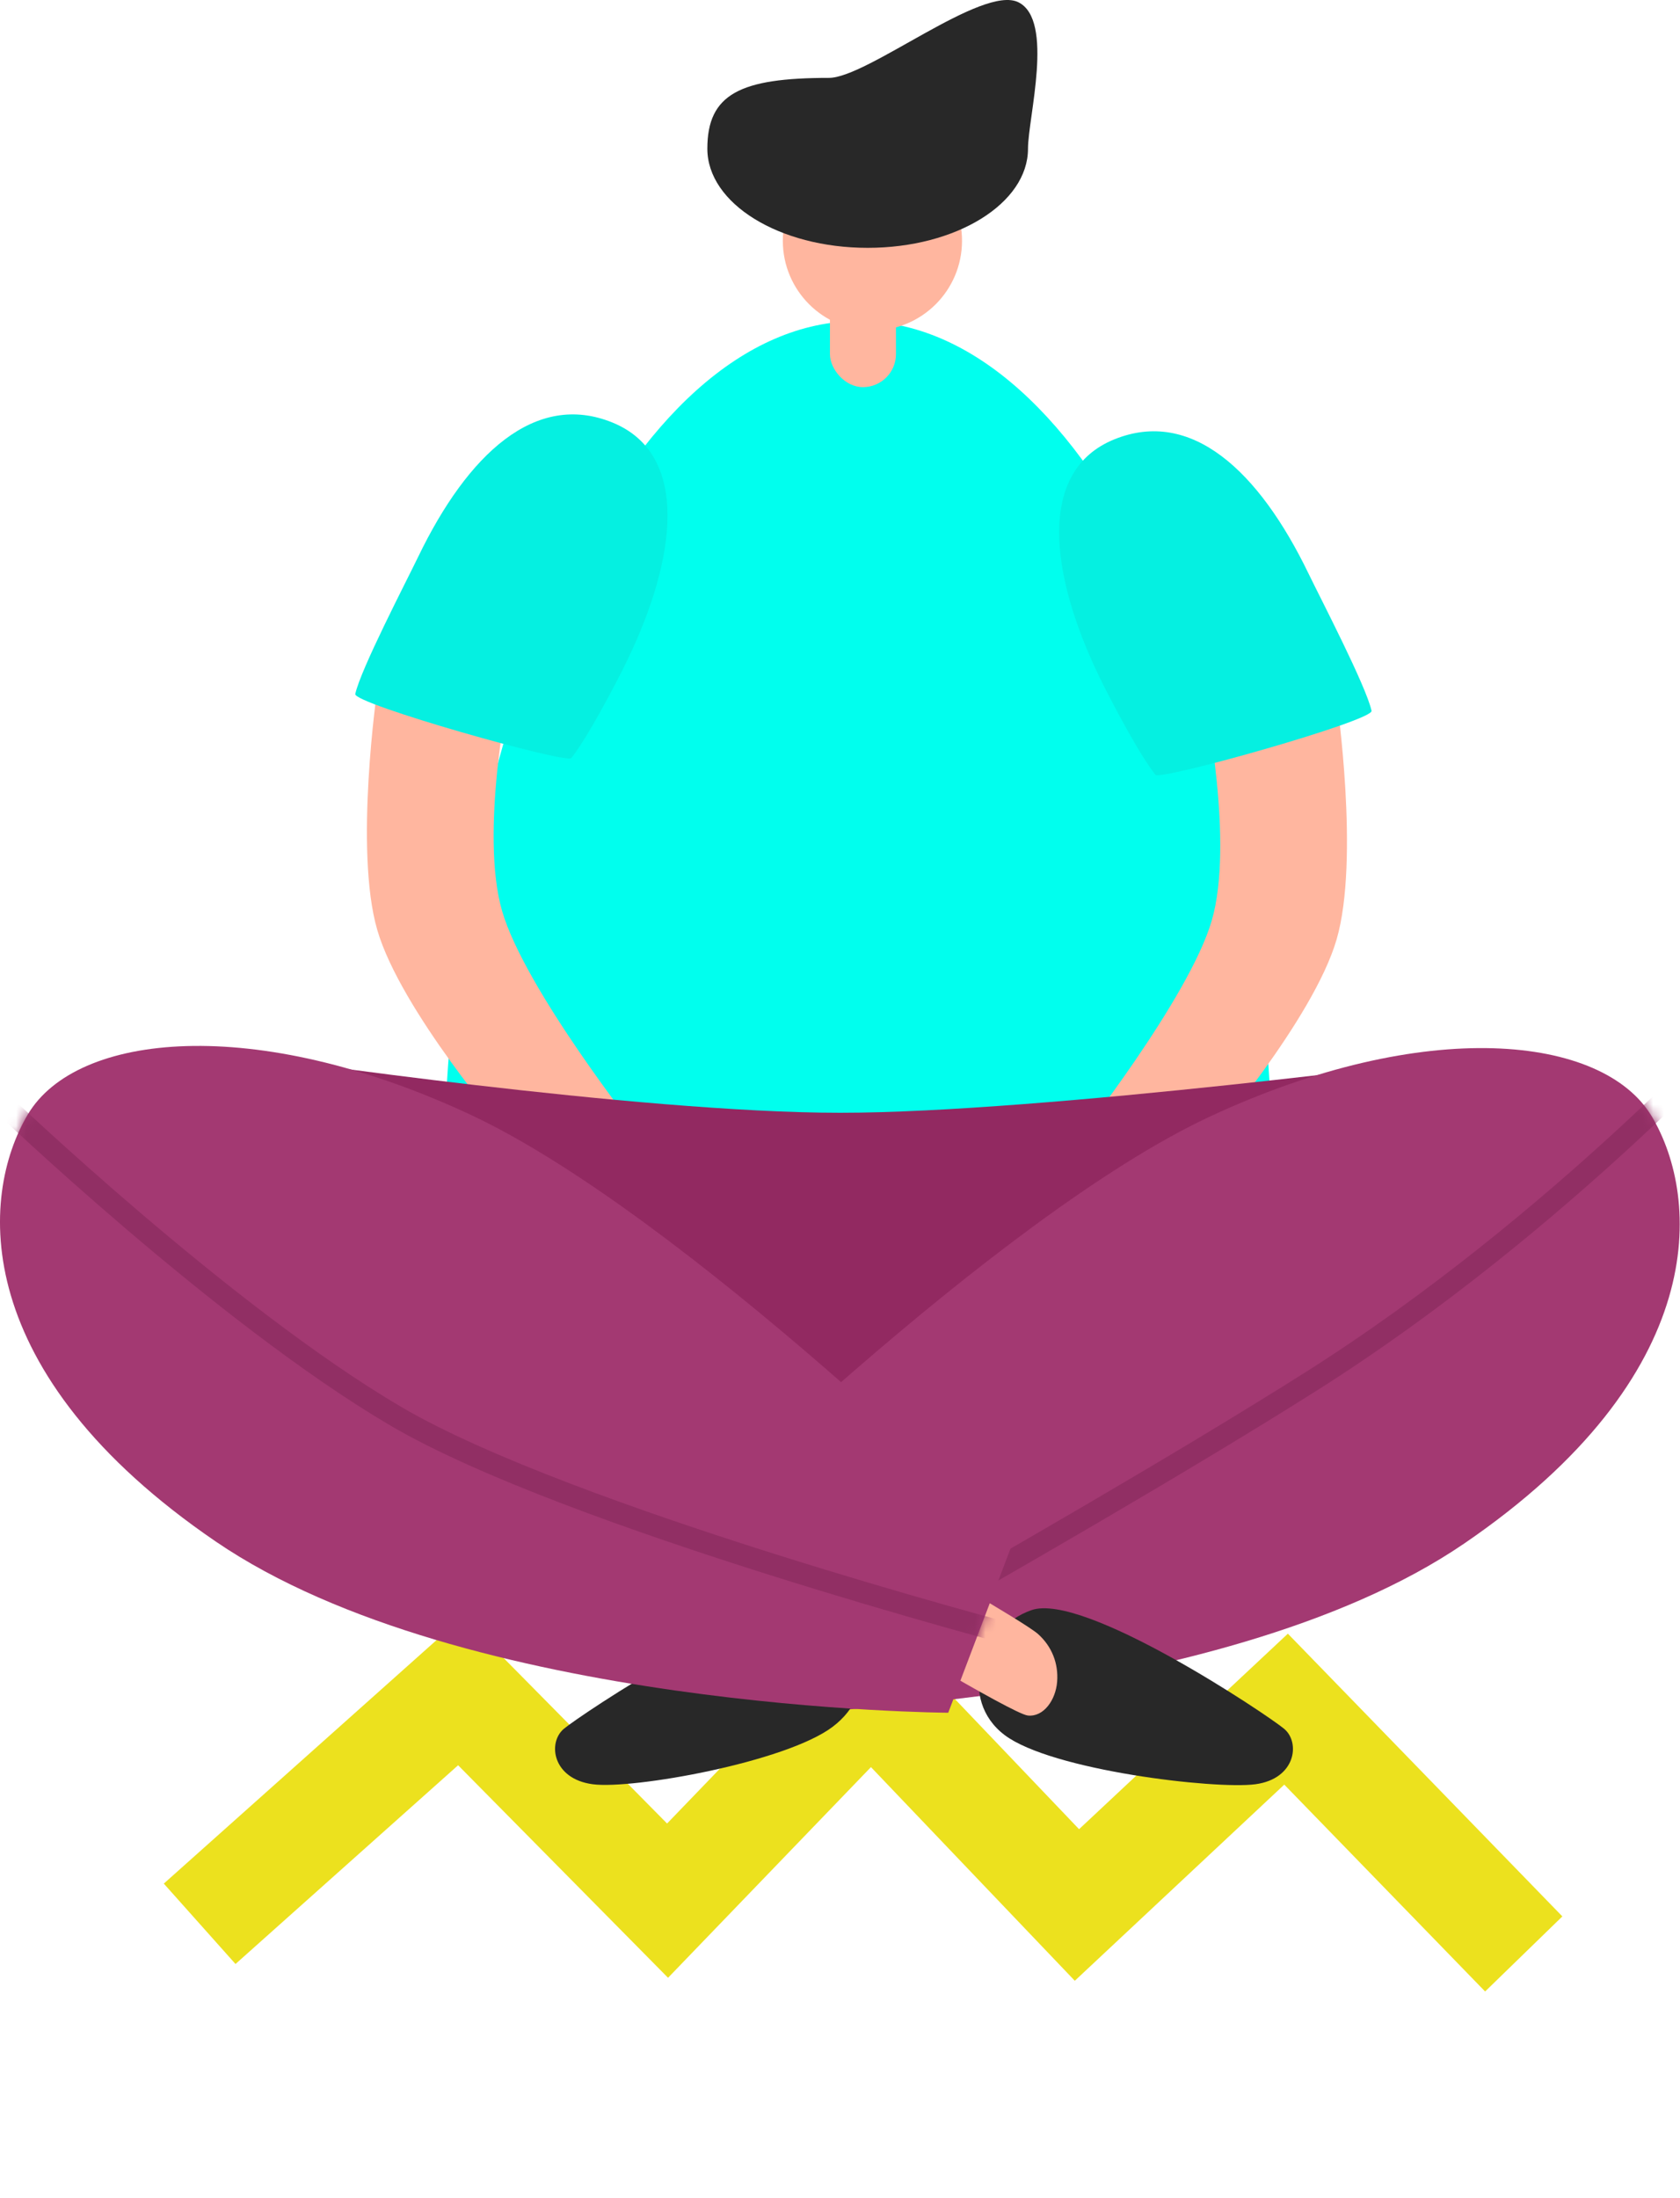<?xml version="1.0" encoding="UTF-8"?> <svg xmlns="http://www.w3.org/2000/svg" width="156" height="204" viewBox="0 0 156 204" fill="none"> <path d="M22.27 175.21L42.755 156.93L61.988 176.39L80.891 156.773L100.001 176.792L119.421 158.618L138.006 177.75" stroke="#ECE11E" stroke-width="10" stroke-linecap="square"></path> <path fill-rule="evenodd" clip-rule="evenodd" d="M117.449 127.666C117.449 127.666 118.227 116.898 118.227 111.288C118.227 66.28 100.976 29.794 79.695 29.794C58.414 29.794 41.162 66.28 41.162 111.288C41.162 116.934 41.95 127.768 41.95 127.768L117.449 127.666Z" fill="#00FFEE"></path> <path fill-rule="evenodd" clip-rule="evenodd" d="M35.035 63.968H47.295C47.295 63.968 44.518 77.326 46.628 84.561C48.737 91.795 59.305 105.153 59.305 105.153H47.044C47.044 105.153 37.203 93.747 35.035 86.313C32.867 78.879 35.035 63.968 35.035 63.968Z" fill="#FFB69F"></path> <path fill-rule="evenodd" clip-rule="evenodd" d="M32.989 64.406C33.493 62.105 37.687 54.043 38.835 51.667C43.432 42.146 49.703 36.291 56.873 39.215C64.044 42.139 62.862 51.719 58.265 61.24C57.15 63.55 54.489 68.567 53.052 70.351C52.602 70.911 32.789 65.314 32.989 64.406Z" fill="#05F0E1"></path> <path fill-rule="evenodd" clip-rule="evenodd" d="M124.112 64.846H111.851C111.851 64.846 114.628 78.204 112.519 85.438C110.409 92.672 99.842 106.03 99.842 106.03H112.102C112.102 106.03 121.944 94.624 124.112 87.191C126.279 79.757 124.112 64.846 124.112 64.846Z" fill="#FFB69F"></path> <path fill-rule="evenodd" clip-rule="evenodd" d="M127.359 65.968C126.854 63.667 122.656 55.608 121.507 53.232C116.905 43.714 110.63 37.859 103.457 40.78C96.285 43.7 97.47 53.277 102.072 62.795C103.188 65.105 105.852 70.12 107.289 71.904C107.741 72.464 127.559 66.876 127.359 65.968Z" fill="#05F0E1"></path> <path fill-rule="evenodd" clip-rule="evenodd" d="M24.521 98.143C24.521 98.143 59.151 103.272 78.019 103.272C96.887 103.272 135.74 98.143 135.74 98.143V131.441H24.521V98.143Z" fill="#922961"></path> <path fill-rule="evenodd" clip-rule="evenodd" d="M153.388 103.622C148.866 96.021 132.308 94.319 112.351 103.622C92.395 112.925 61.897 143.267 61.897 143.267L67.924 159.151C67.924 159.151 112.973 158.927 135.932 143.267C158.891 127.608 157.909 111.224 153.388 103.622Z" fill="#A33972"></path> <mask id="mask0" maskUnits="userSpaceOnUse" x="61" y="97" width="95" height="63"> <path fill-rule="evenodd" clip-rule="evenodd" d="M153.388 103.622C148.866 96.021 132.308 94.319 112.351 103.622C92.395 112.925 61.897 143.267 61.897 143.267L67.924 159.151C67.924 159.151 112.973 158.927 135.932 143.267C158.891 127.608 157.909 111.224 153.388 103.622Z" fill="white"></path> </mask> <g mask="url(#mask0)"> <path d="M162.893 93.645C162.893 93.645 145.027 113.487 121.733 128.209C98.439 142.932 53.863 167.369 53.863 167.369" stroke="#912F64" stroke-width="2" stroke-linecap="round"></path> </g> <path fill-rule="evenodd" clip-rule="evenodd" d="M93.289 161.024C88.944 157.747 90.92 151.117 95.786 149.426C100.651 147.735 117.71 159.157 119.242 160.442C120.774 161.727 120.301 165.092 116.566 165.588C112.831 166.084 97.635 164.301 93.289 161.024Z" fill="#282828"></path> <path fill-rule="evenodd" clip-rule="evenodd" d="M77.312 160.26C81.657 156.983 80.681 151.117 75.816 149.425C70.95 147.734 53.892 159.157 52.359 160.441C50.827 161.726 51.3 165.091 55.035 165.587C58.77 166.083 72.966 163.537 77.312 160.26Z" fill="#282828"></path> <path fill-rule="evenodd" clip-rule="evenodd" d="M79.238 150.104L83.556 143.933C83.556 143.933 95.121 150.509 96.394 151.651C97.667 152.792 98.298 154.373 98.162 156.08C98.026 157.787 96.898 159.36 95.444 159.21C93.989 159.06 79.238 150.104 79.238 150.104Z" fill="#FFB69F"></path> <path fill-rule="evenodd" clip-rule="evenodd" d="M2.587 103.421C7.108 95.82 23.667 94.119 43.623 103.421C63.58 112.724 94.078 143.067 94.078 143.067L88.051 158.951C88.051 158.951 43.001 158.726 20.042 143.067C-2.917 127.407 -1.935 111.023 2.587 103.421Z" fill="#A33972"></path> <mask id="mask1" maskUnits="userSpaceOnUse" x="0" y="97" width="95" height="62"> <path fill-rule="evenodd" clip-rule="evenodd" d="M2.587 103.421C7.108 95.82 23.667 94.119 43.623 103.421C63.58 112.724 94.078 143.067 94.078 143.067L88.051 158.951C88.051 158.951 43.001 158.726 20.042 143.067C-2.917 127.407 -1.935 111.023 2.587 103.421Z" fill="white"></path> </mask> <g mask="url(#mask1)"> <path d="M-0.002 102.211C-0.002 102.211 20.685 122.001 36.767 131.442C52.849 140.882 94.578 151.862 94.578 151.862" stroke="#912F64" stroke-width="2" stroke-linecap="round"></path> </g> <rect x="77.066" y="20.155" width="6.13" height="15.774" rx="3.065" fill="#FFB69F"></rect> <path fill-rule="evenodd" clip-rule="evenodd" d="M81.011 30.671C85.606 30.671 89.33 26.944 89.33 22.346C89.33 17.749 85.606 14.021 81.011 14.021C76.416 14.021 72.691 17.749 72.691 22.346C72.691 26.944 76.416 30.671 81.011 30.671Z" fill="#FFB69F"></path> <path fill-rule="evenodd" clip-rule="evenodd" d="M80.569 23.001C88.791 23.001 95.457 18.882 95.457 13.8C95.457 10.929 97.914 1.905 94.581 0.217C91.248 -1.47 80.546 7.228 76.968 7.228C68.746 7.228 65.682 8.718 65.682 13.8C65.682 18.882 72.347 23.001 80.569 23.001Z" fill="#282828"></path> </svg> 